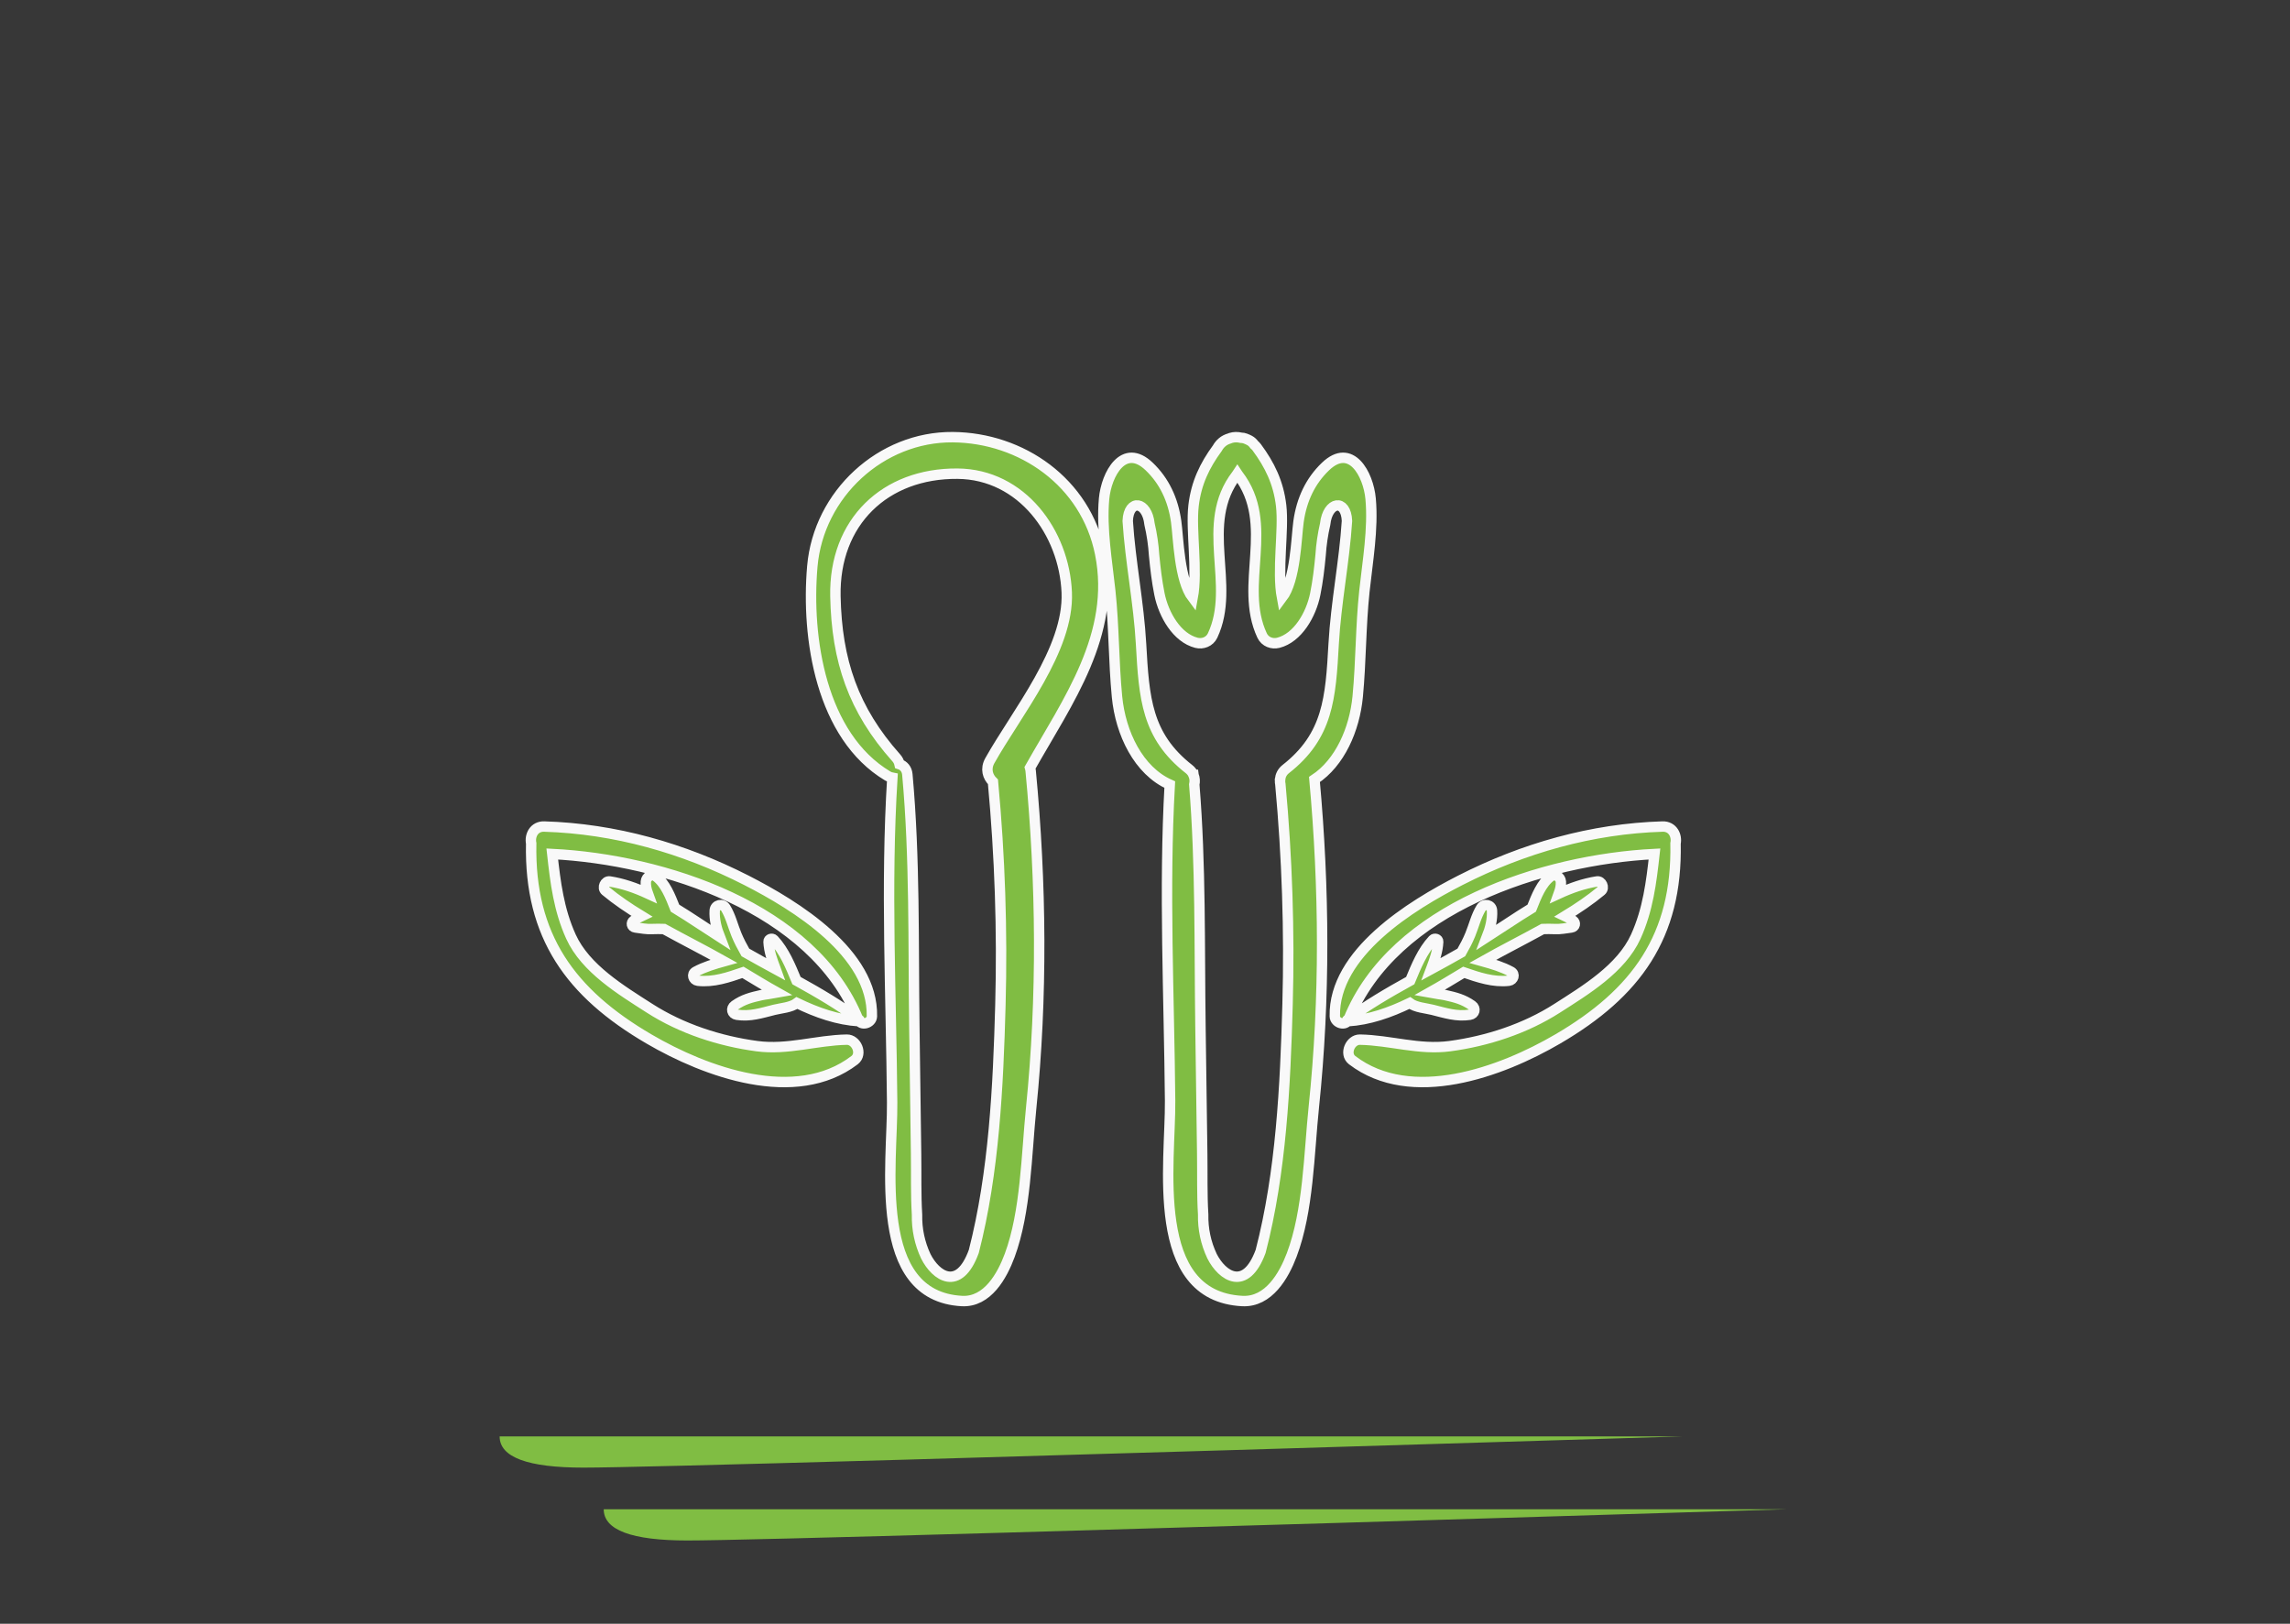 <?xml version="1.0" encoding="UTF-8"?>
<svg width="220px" height="156px" viewBox="0 0 220 156" version="1.1" xmlns="http://www.w3.org/2000/svg" xmlns:xlink="http://www.w3.org/1999/xlink">
    <rect x="0" y="0" width="220" height="156" fill="#333333" stroke="none"/>
    <!-- Generator: Sketch 52.6 (67491) - http://www.bohemiancoding.com/sketch -->
    <title>healthy</title>
    <desc>Created with Sketch.</desc>
    <g id="Welcome" stroke="none" stroke-width="1" fill="none" fill-rule="evenodd">
        <g id="healthy">
            <g id="fresh-copy-2" fill="#F9F9F9" opacity="0.02">
                <rect id="Rectangle" x="0" y="0" width="220" height="156"></rect>
            </g>
            <g id="healthy-copy" transform="translate(48, 42)">
                <g id="Group-14" transform="translate(3, 0)" fill="#80BD43" stroke="#F9F9F9">
                    <path d="M109.969,39.027 C110.154,47.955 106.182,53.416 98.66,57.814 C93.201,61.006 84.568,64.172 78.904,59.855 C78.115,59.253 78.726,57.867 79.647,57.883 C82.553,57.934 85.338,58.903 88.28,58.508 C91.865,58.027 95.525,56.838 98.595,54.868 C101.308,53.129 104.752,51.061 106.15,47.982 C107.319,45.404 107.641,42.777 107.944,40.046 C97.295,40.583 82.872,45.207 78.547,55.955 C78.277,56.625 77.249,56.296 77.236,55.639 C77.111,49.572 84.557,44.992 89.301,42.571 C95.34,39.489 101.931,37.613 108.715,37.409 C109.698,37.38 110.124,38.278 109.969,39.027 Z M102.427,42.684 C102.873,42.616 103.175,43.296 102.828,43.584 C101.763,44.471 100.586,45.263 99.362,46.009 C99.618,46.127 99.871,46.269 100.125,46.449 C100.412,46.651 100.325,47.06 99.969,47.106 C99.419,47.175 98.891,47.289 98.336,47.255 C97.96,47.233 97.587,47.247 97.212,47.255 C95.288,48.314 93.316,49.31 91.454,50.357 C92.389,50.619 93.32,50.892 94.17,51.354 C94.594,51.586 94.397,52.171 93.964,52.222 C92.477,52.395 91.019,51.9 89.624,51.42 C88.559,52.061 87.459,52.731 86.331,53.363 C86.901,53.47 87.544,53.536 87.846,53.604 C88.835,53.826 89.589,54.013 90.42,54.6 C90.816,54.881 90.685,55.421 90.207,55.493 C88.936,55.687 87.85,55.326 86.616,55.017 C85.965,54.854 85.009,54.799 84.434,54.363 C82.52,55.29 80.53,55.99 78.474,56.112 C78.399,56.117 78.382,56.022 78.435,55.983 C80.312,54.579 82.378,53.374 84.48,52.211 C85.057,50.815 85.656,49.353 86.661,48.28 C86.825,48.106 87.18,48.211 87.167,48.473 C87.115,49.43 86.838,50.162 86.501,51.06 C86.494,51.078 86.483,51.1 86.476,51.119 C87.455,50.586 88.431,50.053 89.391,49.504 C89.709,48.946 90.01,48.377 90.253,47.781 C90.599,46.936 90.811,46.01 91.29,45.23 C91.58,44.76 92.301,44.915 92.337,45.481 C92.389,46.31 92.174,47.182 91.842,48.032 C93.239,47.138 94.668,46.148 96.15,45.25 C96.591,44.136 97.09,42.841 97.998,42.189 C98.402,41.898 98.92,42.262 98.954,42.703 C98.984,43.089 98.889,43.476 98.752,43.854 C99.935,43.309 101.155,42.879 102.427,42.684 Z M0.031,39.027 C-0.124,38.278 0.302,37.38 1.285,37.409 C8.069,37.613 14.66,39.489 20.7,42.571 C25.443,44.992 32.889,49.572 32.764,55.639 C32.751,56.296 31.723,56.625 31.453,55.955 C27.128,45.207 12.705,40.583 2.057,40.046 C2.359,42.777 2.681,45.404 3.85,47.982 C5.248,51.061 8.693,53.129 11.405,54.868 C14.475,56.838 18.135,58.027 21.72,58.508 C24.662,58.903 27.447,57.934 30.353,57.883 C31.274,57.867 31.885,59.253 31.096,59.855 C25.432,64.172 16.799,61.006 11.34,57.814 C3.818,53.416 -0.154,47.955 0.031,39.027 Z M7.573,42.684 C8.845,42.879 10.065,43.309 11.248,43.854 C11.111,43.476 11.015,43.089 11.046,42.703 C11.08,42.262 11.598,41.898 12.002,42.189 C12.911,42.841 13.409,44.136 13.85,45.25 C15.332,46.148 16.761,47.138 18.158,48.032 C17.826,47.182 17.611,46.31 17.663,45.481 C17.699,44.915 18.421,44.76 18.709,45.23 C19.189,46.01 19.401,46.936 19.747,47.781 C19.99,48.377 20.291,48.946 20.609,49.504 C21.569,50.053 22.546,50.586 23.524,51.119 C23.517,51.1 23.506,51.078 23.499,51.06 C23.162,50.162 22.885,49.43 22.834,48.473 C22.82,48.211 23.175,48.106 23.339,48.28 C24.344,49.353 24.943,50.815 25.52,52.211 C27.622,53.374 29.688,54.579 31.565,55.983 C31.618,56.022 31.601,56.117 31.526,56.112 C29.47,55.99 27.48,55.29 25.566,54.363 C24.99,54.799 24.035,54.854 23.384,55.017 C22.149,55.326 21.064,55.687 19.792,55.493 C19.315,55.421 19.184,54.881 19.58,54.6 C20.411,54.013 21.165,53.826 22.154,53.604 C22.456,53.536 23.099,53.47 23.669,53.363 C22.542,52.731 21.441,52.061 20.376,51.42 C18.981,51.9 17.523,52.395 16.036,52.222 C15.603,52.171 15.406,51.586 15.83,51.354 C16.68,50.892 17.611,50.619 18.547,50.357 C16.684,49.31 14.712,48.314 12.788,47.255 C12.413,47.247 12.04,47.233 11.664,47.255 C11.109,47.289 10.581,47.175 10.031,47.106 C9.675,47.06 9.588,46.651 9.875,46.449 C10.129,46.269 10.382,46.127 10.638,46.009 C9.414,45.263 8.237,44.471 7.171,43.584 C6.825,43.296 7.128,42.616 7.573,42.684 Z M45.108,54.568 C45.303,47.398 45.059,40.255 44.395,33.117 C43.889,32.629 43.649,31.873 44.094,31.079 C46.661,26.496 51.712,20.401 51.482,14.916 C51.241,9.176 47.159,3.556 40.989,3.508 C34.026,3.452 29.115,8.148 29.258,15.278 C29.383,21.481 30.984,26.188 35.108,30.814 C35.275,31.002 35.373,31.209 35.419,31.419 C35.798,31.541 36.12,31.865 36.169,32.4 C36.904,40.463 36.731,48.636 36.842,56.727 L37.009,68.889 C37.035,70.818 36.98,72.768 37.098,74.694 C37.07,76.093 37.35,77.426 37.94,78.694 C38.898,80.604 41.122,82.137 42.552,78.234 C44.497,70.678 44.897,62.349 45.108,54.568 Z M47.956,31.76 C47.983,31.857 48.006,31.957 48.016,32.065 C49.045,42.839 49.154,53.735 48.059,64.51 C47.608,68.957 47.557,74.399 46.005,78.605 C45.283,80.56 43.867,83.124 41.417,82.995 C32.699,82.537 34.76,69.839 34.708,63.927 C34.617,53.566 34.081,43.07 34.728,32.722 C34.582,32.695 34.433,32.642 34.281,32.551 C27.875,28.72 26.441,19.313 27.039,12.42 C27.643,5.45 33.648,-0.055 40.529,0 C47.123,0.054 53.315,4.31 54.693,11.197 C56.244,18.948 51.591,25.329 47.956,31.76 Z M77.125,19.857 C77.345,15.896 78.149,12.003 78.404,8.043 C78.313,5.893 76.544,6.149 76.309,8.349 C76.082,9.332 75.935,10.331 75.869,11.346 C75.748,12.612 75.607,13.83 75.356,15.077 C74.955,17.066 73.667,19.283 71.803,19.757 C71.22,19.905 70.541,19.677 70.249,19.055 C67.95,14.159 71.612,8.38 67.935,3.607 C67.91,3.574 67.894,3.54 67.872,3.507 C67.85,3.54 67.835,3.574 67.81,3.607 C64.133,8.38 67.795,14.159 65.496,19.055 C65.203,19.677 64.525,19.905 63.943,19.757 C62.077,19.283 60.79,17.066 60.389,15.077 C60.138,13.83 59.997,12.612 59.875,11.346 C59.81,10.331 59.663,9.332 59.435,8.349 C59.201,6.149 57.432,5.893 57.34,8.043 C57.596,12.003 58.399,15.896 58.62,19.857 C58.911,25.073 59.149,28.699 63.231,31.894 C63.427,32.048 63.565,32.236 63.653,32.441 L63.662,32.441 C63.663,32.449 63.663,32.456 63.664,32.464 C63.786,32.757 63.802,33.08 63.734,33.376 C64.365,41.098 64.221,48.91 64.328,56.65 C64.385,60.718 64.44,64.785 64.497,68.852 C64.524,70.787 64.469,72.743 64.588,74.675 C64.559,76.079 64.843,77.416 65.44,78.687 C66.409,80.604 68.662,82.141 70.109,78.226 C72.077,70.646 72.482,62.29 72.696,54.484 C72.89,47.424 72.65,40.387 72.005,33.356 C71.978,33.229 71.968,33.097 71.974,32.965 C71.947,32.938 71.956,32.913 71.977,32.887 C72.012,32.52 72.18,32.156 72.514,31.894 C76.596,28.699 76.834,25.073 77.125,19.857 Z M80.676,5.923 C80.938,8.824 80.384,11.931 80.078,14.805 C79.718,18.175 79.758,21.562 79.434,24.931 C79.131,28.084 77.721,31.288 75.281,32.889 C76.235,43.346 76.309,53.907 75.22,64.356 C74.753,68.84 74.699,74.327 73.094,78.568 C72.348,80.54 70.885,83.125 68.349,82.995 C59.334,82.533 61.465,69.729 61.411,63.768 C61.321,53.68 60.812,43.466 61.378,33.38 C58.377,32.041 56.65,28.457 56.31,24.931 C55.986,21.562 56.026,18.175 55.666,14.805 C55.36,11.931 54.807,8.824 55.068,5.923 C55.283,3.547 56.96,0.483 59.399,2.815 C60.848,4.2 61.698,5.992 61.993,8.107 C62.215,9.688 62.276,13.723 63.582,15.44 C64.079,12.784 63.388,8.957 63.665,6.578 C63.917,4.407 64.741,2.712 65.95,1.061 C66.211,0.594 66.601,0.268 67.12,0.123 C67.154,0.111 67.185,0.091 67.22,0.081 C67.554,-0.023 67.896,-0.022 68.221,0.056 C68.506,0.053 68.792,0.187 69.036,0.311 C69.222,0.406 69.372,0.557 69.499,0.729 C69.579,0.795 69.656,0.87 69.729,0.968 C70.975,2.65 71.822,4.367 72.08,6.578 C72.356,8.957 71.665,12.784 72.163,15.44 C73.469,13.723 73.53,9.688 73.751,8.107 C74.047,5.992 74.896,4.2 76.346,2.815 C78.785,0.483 80.462,3.547 80.676,5.923 Z" id="Shape"></path>
                </g>
                <path d="M113.695,96 L-2.13162821e-14,96 C-2.13162821e-14,98 2.683,99 8.05,99 C13.416,99 48.632,98 113.695,96 Z" id="Path-13" fill="#80BD43"></path>
                <path d="M123.695,103 L10,103 C10,105 12.683,106 18.05,106 C23.416,106 58.632,105 123.695,103 Z" id="Path-13" fill="#80BD43"></path>
                <path d="M2.228,89 L4.66,92" id="Path-14" fill="#D8D8D8"></path>
            </g>
        </g>
    </g>
</svg>
